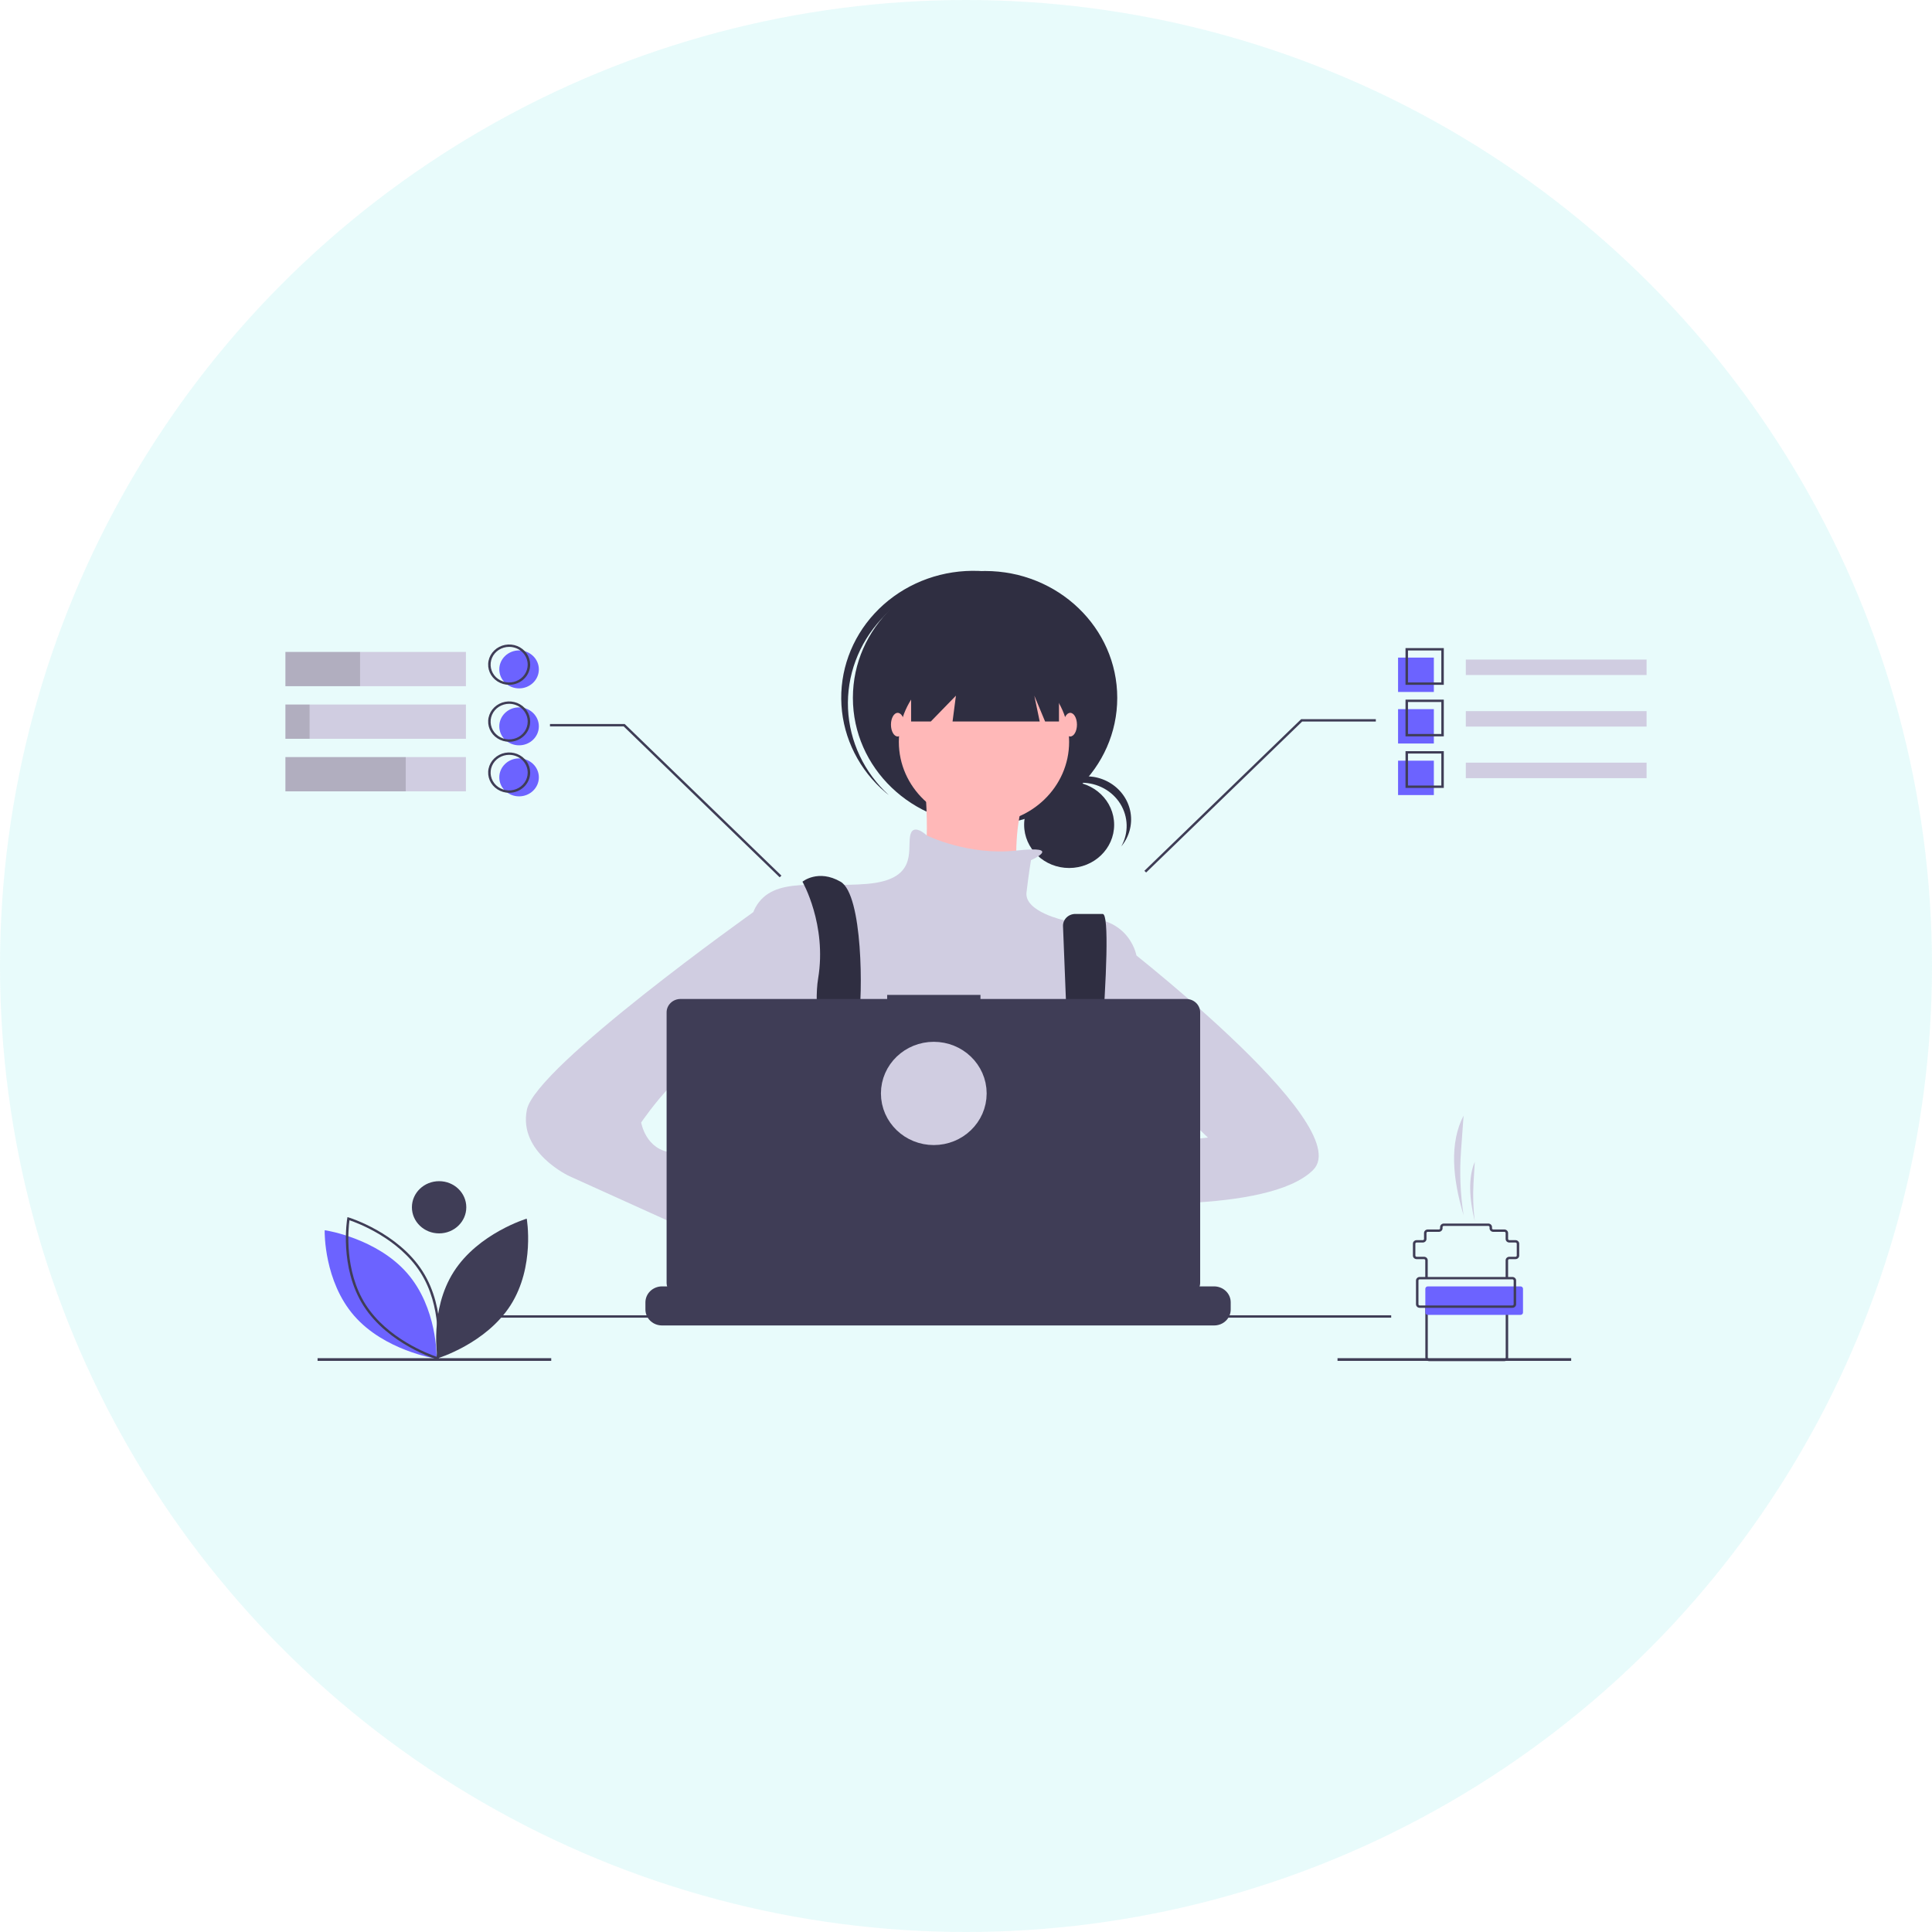 <svg width="88" height="88" viewBox="0 0 88 88" fill="none" xmlns="http://www.w3.org/2000/svg">
<circle opacity="0.1" cx="44" cy="44" r="44" fill="#1CD8D2"/>
<g clip-path="url(#clip0)">
<path d="M48.698 39.536C49.83 39.536 50.748 38.655 50.748 37.569C50.748 36.482 49.83 35.602 48.698 35.602C47.566 35.602 46.648 36.482 46.648 37.569C46.648 38.655 47.566 39.536 48.698 39.536Z" fill="#2F2E41"/>
<path d="M49.268 35.653C49.623 35.653 49.971 35.742 50.28 35.91C50.588 36.078 50.846 36.32 51.028 36.612C51.21 36.904 51.309 37.237 51.317 37.578C51.325 37.918 51.241 38.254 51.072 38.554C51.25 38.341 51.379 38.094 51.452 37.83C51.525 37.566 51.54 37.29 51.496 37.02C51.452 36.751 51.349 36.492 51.195 36.263C51.041 36.033 50.839 35.836 50.602 35.686C50.365 35.535 50.097 35.433 49.817 35.387C49.536 35.342 49.249 35.352 48.973 35.419C48.697 35.485 48.438 35.606 48.213 35.774C47.989 35.942 47.803 36.153 47.668 36.393C47.86 36.162 48.103 35.976 48.38 35.848C48.657 35.719 48.961 35.653 49.268 35.653Z" fill="#2F2E41"/>
<path d="M44.868 37.565C48.193 37.565 50.889 34.978 50.889 31.786C50.889 28.595 48.193 26.008 44.868 26.008C41.543 26.008 38.848 28.595 38.848 31.786C38.848 34.978 41.543 37.565 44.868 37.565Z" fill="#2F2E41"/>
<path d="M40.141 28.199C41.179 27.079 42.629 26.39 44.186 26.277C45.742 26.164 47.284 26.636 48.485 27.593C48.436 27.548 48.387 27.503 48.336 27.459C47.142 26.441 45.577 25.92 43.983 26.01C42.389 26.1 40.898 26.794 39.837 27.939C38.777 29.084 38.233 30.587 38.327 32.117C38.42 33.647 39.143 35.078 40.336 36.096C40.387 36.14 40.44 36.181 40.492 36.223C39.361 35.19 38.692 33.776 38.626 32.279C38.561 30.782 39.104 29.319 40.141 28.199Z" fill="#2F2E41"/>
<path d="M44.819 37.514C46.961 37.514 48.697 35.848 48.697 33.792C48.697 31.737 46.961 30.07 44.819 30.07C42.678 30.07 40.941 31.737 40.941 33.792C40.941 35.848 42.678 37.514 44.819 37.514Z" fill="#FFB8B8"/>
<path d="M42.06 34.969C42.06 34.969 42.571 39.474 41.754 39.964C40.938 40.453 46.448 41.139 46.448 41.139C46.448 41.139 45.632 36.242 47.673 34.969H42.06Z" fill="#FFB8B8"/>
<path d="M46.96 39.181C46.96 39.181 48.479 38.499 46.291 38.742C44.103 38.985 42.215 38.054 42.215 38.054C42.215 38.054 41.552 37.417 41.45 38.103C41.347 38.789 41.756 40.062 39.511 40.258C37.266 40.454 35.225 39.866 34.409 41.335C33.592 42.804 34.001 49.171 34.001 49.171C34.001 49.171 35.531 54.459 36.756 55.243C37.98 56.027 48.695 54.949 48.695 54.949L51.756 49.66V43.49C51.756 43.49 51.348 41.335 48.49 41.923C48.49 41.923 46.654 41.531 46.756 40.65C46.858 39.768 46.96 39.181 46.96 39.181Z" fill="#D0CDE1"/>
<path d="M37.163 58.987C37.226 58.723 37.268 58.574 37.268 58.574L37.235 58.359L36.899 56.168L36.758 55.244C37.982 54.754 38.288 52.502 38.288 52.502L38.335 52.475L38.544 52.355V52.355L39.294 51.923L39.309 51.914L39.612 52.108L40.227 52.502C42.381 54.022 44.573 53.994 45.927 53.755C46.754 53.608 47.268 53.383 47.268 53.383L48.752 52.908L48.798 52.893L48.844 52.9L49.715 53.026L49.73 53.029L49.803 53.039L49.601 54.377L49.309 56.321C50.081 56.714 50.767 57.451 51.367 58.359C51.5 58.561 51.629 58.77 51.754 58.987C51.916 59.268 52.071 59.56 52.218 59.86C52.236 59.896 52.254 59.932 52.271 59.968C52.328 60.085 52.385 60.204 52.439 60.323H36.892C36.913 60.203 36.933 60.089 36.953 59.979C36.954 59.976 36.954 59.972 36.955 59.968C36.962 59.931 36.969 59.896 36.975 59.86C37.044 59.503 37.11 59.205 37.163 58.987Z" fill="#2F2E41"/>
<path d="M36.551 40.16C36.551 40.16 37.673 42.118 37.265 44.567C36.857 47.016 38.49 53.088 38.49 53.088L39.714 52.794C39.714 52.794 38.898 47.701 39.102 46.526C39.306 45.351 39.306 40.747 38.285 40.16C37.265 39.572 36.551 40.16 36.551 40.16Z" fill="#2F2E41"/>
<path d="M48.419 42.195L48.848 53.039L49.664 53.529C49.664 53.529 50.837 41.629 50.225 41.629H48.979C48.903 41.629 48.828 41.644 48.758 41.673C48.688 41.701 48.625 41.744 48.572 41.797C48.52 41.85 48.479 41.912 48.453 41.981C48.426 42.049 48.415 42.122 48.419 42.195Z" fill="#2F2E41"/>
<path d="M39.053 52.843C39.335 52.843 39.563 52.623 39.563 52.353C39.563 52.083 39.335 51.863 39.053 51.863C38.771 51.863 38.543 52.083 38.543 52.353C38.543 52.623 38.771 52.843 39.053 52.843Z" fill="#6C63FF"/>
<path d="M49.256 53.331C49.538 53.331 49.767 53.112 49.767 52.841C49.767 52.571 49.538 52.352 49.256 52.352C48.974 52.352 48.746 52.571 48.746 52.841C48.746 53.112 48.974 53.331 49.256 53.331Z" fill="#6C63FF"/>
<path d="M41.5 29.141V32.862H42.398L43.541 31.687L43.388 32.862H47.357L47.112 31.687L47.602 32.862H48.235V29.141H41.5Z" fill="#2F2E41"/>
<path d="M40.888 33.546C41.057 33.546 41.194 33.305 41.194 33.007C41.194 32.71 41.057 32.469 40.888 32.469C40.719 32.469 40.582 32.71 40.582 33.007C40.582 33.305 40.719 33.546 40.888 33.546Z" fill="#FFB8B8"/>
<path d="M48.748 33.546C48.917 33.546 49.054 33.305 49.054 33.007C49.054 32.71 48.917 32.469 48.748 32.469C48.578 32.469 48.441 32.71 48.441 33.007C48.441 33.305 48.578 33.546 48.748 33.546Z" fill="#FFB8B8"/>
<path d="M50.837 52.794C50.837 52.794 46.194 51.961 45.887 53.43C45.581 54.899 51.041 54.263 51.041 54.263L50.837 52.794Z" fill="#FFB8B8"/>
<path d="M50.734 42.707C50.734 42.707 61.856 51.228 59.816 53.285C57.775 55.342 50.02 54.754 50.02 54.754L50.53 52.305L55.02 51.816L52.775 49.661L50.734 49.857V42.707Z" fill="#D0CDE1"/>
<path d="M34.309 56.906L35.737 57.984C35.737 57.984 36.758 61.02 38.288 60.138C39.819 59.257 36.86 56.123 36.86 56.123L35.125 55.535L34.309 56.906Z" fill="#FFB8B8"/>
<path d="M35.736 41.137L34.311 41.548C34.311 41.548 24.409 48.58 24.001 50.539C23.593 52.498 25.94 53.575 25.94 53.575L34.817 57.591L35.736 55.24L31.552 53.184C31.552 53.184 31.858 52.596 30.634 52.498C29.409 52.4 29.205 51.127 29.205 51.127C29.205 51.127 31.654 47.503 32.98 48.286C34.307 49.07 34.715 49.658 34.715 49.658L35.736 41.137Z" fill="#D0CDE1"/>
<path d="M56.057 59.319V59.647C56.057 59.737 56.04 59.827 56.006 59.911C55.991 59.948 55.973 59.984 55.951 60.019C55.884 60.127 55.789 60.216 55.675 60.279C55.561 60.341 55.432 60.373 55.301 60.373H30.155C30.024 60.373 29.895 60.341 29.781 60.279C29.667 60.216 29.571 60.127 29.504 60.019C29.483 59.984 29.465 59.948 29.45 59.911C29.416 59.827 29.398 59.737 29.398 59.647V59.319C29.398 59.224 29.418 59.13 29.456 59.041C29.494 58.953 29.55 58.873 29.62 58.806C29.69 58.739 29.773 58.685 29.865 58.649C29.957 58.612 30.055 58.593 30.155 58.593H31.604V58.44C31.604 58.436 31.605 58.432 31.607 58.429C31.608 58.425 31.61 58.422 31.613 58.419C31.616 58.416 31.62 58.414 31.624 58.412C31.628 58.411 31.632 58.41 31.636 58.41H32.392C32.396 58.41 32.4 58.411 32.404 58.412C32.408 58.414 32.411 58.416 32.414 58.419C32.417 58.422 32.42 58.425 32.421 58.429C32.423 58.432 32.423 58.436 32.423 58.44V58.593H32.896V58.44C32.896 58.436 32.897 58.432 32.898 58.429C32.9 58.425 32.902 58.422 32.905 58.419C32.908 58.416 32.912 58.414 32.916 58.412C32.919 58.411 32.923 58.41 32.928 58.41H33.684C33.688 58.41 33.692 58.411 33.696 58.412C33.7 58.414 33.703 58.416 33.706 58.419C33.709 58.422 33.711 58.425 33.713 58.429C33.715 58.432 33.715 58.436 33.715 58.44V58.593H34.188V58.44C34.188 58.436 34.189 58.432 34.191 58.429C34.192 58.425 34.195 58.422 34.198 58.419C34.2 58.416 34.204 58.414 34.208 58.412C34.212 58.411 34.216 58.41 34.22 58.41H34.976C34.98 58.41 34.984 58.411 34.988 58.412C34.992 58.414 34.996 58.416 34.998 58.419C35.001 58.422 35.004 58.425 35.005 58.429C35.007 58.432 35.008 58.436 35.008 58.44V58.593H35.48V58.44C35.48 58.436 35.481 58.432 35.483 58.429C35.484 58.425 35.486 58.422 35.489 58.419C35.492 58.416 35.496 58.414 35.5 58.412C35.504 58.411 35.508 58.41 35.512 58.41H36.268C36.272 58.41 36.276 58.411 36.28 58.412C36.284 58.414 36.287 58.416 36.29 58.419C36.293 58.422 36.296 58.425 36.297 58.429C36.299 58.432 36.3 58.436 36.3 58.44V58.593H36.772V58.44C36.772 58.436 36.773 58.432 36.774 58.429C36.776 58.425 36.778 58.422 36.781 58.419C36.784 58.416 36.788 58.414 36.791 58.412C36.795 58.411 36.799 58.41 36.803 58.41H37.56C37.564 58.41 37.568 58.411 37.572 58.412C37.576 58.414 37.579 58.416 37.582 58.419C37.585 58.422 37.587 58.425 37.589 58.429C37.59 58.432 37.591 58.436 37.591 58.44V58.593H38.064V58.44C38.064 58.436 38.065 58.432 38.067 58.429C38.068 58.425 38.071 58.422 38.074 58.419C38.077 58.416 38.08 58.414 38.084 58.412C38.088 58.411 38.092 58.41 38.096 58.41H38.852C38.856 58.41 38.86 58.411 38.864 58.412C38.868 58.414 38.871 58.416 38.874 58.419C38.877 58.422 38.88 58.425 38.881 58.429C38.883 58.432 38.884 58.436 38.884 58.44V58.593H39.356V58.44C39.356 58.436 39.357 58.432 39.358 58.429C39.36 58.425 39.362 58.422 39.365 58.419C39.368 58.416 39.372 58.414 39.376 58.412C39.379 58.411 39.383 58.41 39.388 58.41H45.312C45.316 58.41 45.32 58.411 45.324 58.412C45.328 58.414 45.331 58.416 45.334 58.419C45.337 58.422 45.339 58.425 45.341 58.429C45.343 58.432 45.343 58.436 45.343 58.44V58.593H45.816V58.44C45.816 58.436 45.817 58.432 45.819 58.429C45.82 58.425 45.823 58.422 45.825 58.419C45.828 58.416 45.832 58.414 45.836 58.412C45.84 58.411 45.844 58.41 45.848 58.41H46.604C46.612 58.41 46.62 58.413 46.626 58.419C46.632 58.425 46.636 58.432 46.636 58.44V58.593H47.108V58.44C47.108 58.436 47.109 58.432 47.111 58.429C47.112 58.425 47.114 58.422 47.117 58.419C47.12 58.416 47.124 58.414 47.128 58.412C47.131 58.411 47.136 58.41 47.14 58.41H47.896C47.9 58.41 47.904 58.411 47.908 58.412C47.912 58.414 47.915 58.416 47.918 58.419C47.921 58.422 47.923 58.425 47.925 58.429C47.927 58.432 47.928 58.436 47.928 58.44V58.593H48.4V58.44C48.4 58.436 48.401 58.432 48.402 58.429C48.404 58.425 48.406 58.422 48.409 58.419C48.412 58.416 48.416 58.414 48.419 58.412C48.423 58.411 48.427 58.41 48.431 58.41H49.188C49.192 58.41 49.196 58.411 49.2 58.412C49.204 58.414 49.207 58.416 49.21 58.419C49.213 58.422 49.215 58.425 49.217 58.429C49.218 58.432 49.219 58.436 49.219 58.44V58.593H49.692V58.44C49.692 58.436 49.693 58.432 49.695 58.429C49.696 58.425 49.699 58.422 49.702 58.419C49.704 58.416 49.708 58.414 49.712 58.412C49.716 58.411 49.72 58.41 49.724 58.41H50.48C50.488 58.41 50.496 58.413 50.502 58.419C50.508 58.425 50.511 58.432 50.511 58.44V58.593H50.984V58.44C50.984 58.436 50.985 58.432 50.986 58.429C50.988 58.425 50.99 58.422 50.993 58.419C50.996 58.416 51 58.414 51.004 58.412C51.007 58.411 51.011 58.41 51.016 58.41H51.772C51.776 58.41 51.78 58.411 51.784 58.412C51.788 58.414 51.791 58.416 51.794 58.419C51.797 58.422 51.8 58.425 51.801 58.429C51.803 58.432 51.803 58.436 51.803 58.44V58.593H52.276V58.44C52.276 58.436 52.277 58.432 52.278 58.429C52.28 58.425 52.282 58.422 52.285 58.419C52.288 58.416 52.291 58.414 52.295 58.412C52.299 58.411 52.303 58.41 52.307 58.41H53.064C53.068 58.41 53.072 58.411 53.076 58.412C53.08 58.414 53.083 58.416 53.086 58.419C53.089 58.422 53.091 58.425 53.093 58.429C53.094 58.432 53.095 58.436 53.095 58.44V58.593H55.301C55.4 58.593 55.499 58.612 55.59 58.649C55.682 58.685 55.766 58.739 55.836 58.806C55.906 58.873 55.962 58.953 56 59.041C56.038 59.13 56.057 59.224 56.057 59.319Z" fill="#3F3D56"/>
<path d="M63.367 59.91H22.09V60.018H63.367V59.91Z" fill="#3F3D56"/>
<path d="M54.032 45.502H44.659V45.316H40.409V45.502H30.997C30.829 45.502 30.668 45.566 30.549 45.68C30.43 45.794 30.363 45.949 30.363 46.11V58.429C30.363 58.59 30.43 58.745 30.549 58.859C30.668 58.973 30.829 59.038 30.997 59.038H54.032C54.2 59.038 54.361 58.973 54.48 58.859C54.599 58.745 54.666 58.59 54.666 58.429V46.11C54.666 46.03 54.649 45.951 54.617 45.877C54.585 45.804 54.539 45.737 54.48 45.68C54.421 45.624 54.351 45.579 54.274 45.548C54.197 45.518 54.115 45.502 54.032 45.502Z" fill="#3F3D56"/>
<path d="M42.533 51.156C43.31 51.156 43.941 50.551 43.941 49.804C43.941 49.058 43.31 48.453 42.533 48.453C41.755 48.453 41.125 49.058 41.125 49.804C41.125 50.551 41.755 51.156 42.533 51.156Z" stroke="#D0CDE1" stroke-width="2" stroke-miterlimit="10"/>
<path d="M42.084 51.644C42.861 51.644 43.491 51.039 43.491 50.293C43.491 49.546 42.861 48.941 42.084 48.941C41.306 48.941 40.676 49.546 40.676 50.293C40.676 51.039 41.306 51.644 42.084 51.644Z" fill="#D0CDE1"/>
<path d="M25.108 61.863H14.465V61.986H25.108V61.863Z" fill="#3F3D56"/>
<path d="M71.565 61.863H60.922V61.986H71.565V61.863Z" fill="#3F3D56"/>
<path d="M20.667 57.928C19.546 59.685 19.931 61.87 19.931 61.87C19.931 61.87 22.135 61.207 23.256 59.45C24.377 57.693 23.992 55.508 23.992 55.508C23.992 55.508 21.788 56.171 20.667 57.928Z" fill="#3F3D56"/>
<path d="M19.886 61.886L19.822 61.877C19.799 61.873 17.504 61.508 16.13 59.93C14.756 58.352 14.789 56.12 14.789 56.097L14.791 56.035L14.854 56.045C14.877 56.048 17.172 56.413 18.546 57.992C19.921 59.57 19.887 61.802 19.887 61.824L19.886 61.886Z" fill="#6C63FF"/>
<path d="M19.977 61.94L19.916 61.922C19.893 61.915 17.679 61.232 16.559 59.478C15.44 57.724 15.812 55.521 15.816 55.499L15.827 55.438L15.889 55.456C15.911 55.463 18.125 56.145 19.245 57.9C20.364 59.653 19.992 61.857 19.988 61.879L19.977 61.94ZM15.918 55.58C15.867 55.95 15.664 57.868 16.655 59.422C17.647 60.976 19.52 61.673 19.886 61.798C19.937 61.428 20.14 59.51 19.149 57.956C18.157 56.402 16.284 55.704 15.918 55.58H15.918Z" fill="#3F3D56"/>
<path d="M20.001 56.179C20.685 56.179 21.239 55.647 21.239 54.99C21.239 54.333 20.685 53.801 20.001 53.801C19.316 53.801 18.762 54.333 18.762 54.99C18.762 55.647 19.316 56.179 20.001 56.179Z" fill="#3F3D56"/>
<path d="M35.513 39.96L28.406 33.085H25.051V32.977H28.453L28.47 32.993L35.593 39.884L35.513 39.96Z" fill="#3F3D56"/>
<path d="M52.205 39.741L59.312 32.866H62.667V32.758H59.265L59.248 32.774L52.125 39.665L52.205 39.741Z" fill="#3F3D56"/>
<path d="M21.222 29.695H13V31.256H21.222V29.695Z" fill="#D0CDE1"/>
<path d="M21.222 32.09H13V33.651H21.222V32.09Z" fill="#D0CDE1"/>
<path d="M21.222 34.484H13V36.045H21.222V34.484Z" fill="#D0CDE1"/>
<path opacity="0.15" d="M16.401 29.695H13V31.256H16.401V29.695Z" fill="black"/>
<path opacity="0.15" d="M14.101 32.09H13V33.651H14.101V32.09Z" fill="black"/>
<path opacity="0.15" d="M18.481 34.484H13V36.045H18.481V34.484Z" fill="black"/>
<path d="M75 30.043H66.766V30.747H75V30.043Z" fill="#D0CDE1"/>
<path d="M65.31 29.953H63.68V31.518H65.31V29.953Z" fill="#6C63FF"/>
<path d="M65.31 32.301H63.68V33.866H65.31V32.301Z" fill="#6C63FF"/>
<path d="M65.31 34.648H63.68V36.214H65.31V34.648Z" fill="#6C63FF"/>
<path d="M65.763 31.193H64.019V29.52H65.763V31.193ZM64.132 31.085H65.65V29.628H64.132V31.085Z" fill="#3F3D56"/>
<path d="M75 32.391H66.766V33.095H75V32.391Z" fill="#D0CDE1"/>
<path d="M65.763 33.54H64.019V31.867H65.763V33.54ZM64.132 33.432H65.65V31.975H64.132V33.432Z" fill="#3F3D56"/>
<path d="M75 34.738H66.766V35.443H75V34.738Z" fill="#D0CDE1"/>
<path d="M65.763 35.888H64.019V34.215H65.763V35.888ZM64.132 35.78H65.65V34.323H64.132V35.78Z" fill="#3F3D56"/>
<path d="M23.643 31.355C24.141 31.355 24.544 30.967 24.544 30.49C24.544 30.012 24.141 29.625 23.643 29.625C23.146 29.625 22.742 30.012 22.742 30.49C22.742 30.967 23.146 31.355 23.643 31.355Z" fill="#6C63FF"/>
<path d="M23.643 33.948C24.141 33.948 24.544 33.561 24.544 33.084C24.544 32.606 24.141 32.219 23.643 32.219C23.146 32.219 22.742 32.606 22.742 33.084C22.742 33.561 23.146 33.948 23.643 33.948Z" fill="#6C63FF"/>
<path d="M23.643 36.273C24.141 36.273 24.544 35.885 24.544 35.408C24.544 34.93 24.141 34.543 23.643 34.543C23.146 34.543 22.742 34.93 22.742 35.408C22.742 35.885 23.146 36.273 23.643 36.273Z" fill="#6C63FF"/>
<path d="M23.192 31.193C23.002 31.193 22.817 31.139 22.66 31.038C22.502 30.937 22.38 30.794 22.307 30.626C22.235 30.458 22.216 30.273 22.253 30.095C22.29 29.917 22.381 29.753 22.515 29.625C22.649 29.496 22.819 29.409 23.005 29.373C23.191 29.338 23.383 29.356 23.558 29.425C23.733 29.495 23.883 29.613 23.988 29.764C24.093 29.915 24.149 30.093 24.149 30.274C24.149 30.518 24.048 30.752 23.868 30.924C23.689 31.096 23.445 31.193 23.192 31.193ZM23.192 29.464C23.025 29.464 22.861 29.511 22.722 29.6C22.584 29.689 22.475 29.816 22.411 29.964C22.347 30.112 22.331 30.275 22.363 30.433C22.396 30.59 22.476 30.734 22.594 30.848C22.712 30.961 22.863 31.038 23.027 31.07C23.191 31.101 23.361 31.085 23.515 31.023C23.669 30.962 23.801 30.858 23.894 30.725C23.987 30.591 24.036 30.435 24.036 30.274C24.036 30.059 23.947 29.853 23.789 29.701C23.63 29.549 23.416 29.464 23.192 29.464Z" fill="#3F3D56"/>
<path d="M23.192 33.787C23.002 33.787 22.817 33.733 22.66 33.632C22.502 33.531 22.38 33.388 22.307 33.22C22.235 33.052 22.216 32.867 22.253 32.689C22.29 32.511 22.381 32.347 22.515 32.218C22.649 32.09 22.819 32.002 23.005 31.967C23.191 31.931 23.383 31.95 23.558 32.019C23.733 32.089 23.883 32.206 23.988 32.358C24.093 32.509 24.149 32.686 24.149 32.868C24.149 33.112 24.048 33.345 23.868 33.517C23.689 33.69 23.445 33.787 23.192 33.787ZM23.192 32.057C23.025 32.057 22.861 32.105 22.722 32.194C22.584 32.283 22.475 32.41 22.411 32.558C22.347 32.706 22.331 32.869 22.363 33.026C22.396 33.184 22.476 33.328 22.594 33.441C22.712 33.555 22.863 33.632 23.027 33.663C23.191 33.694 23.361 33.678 23.515 33.617C23.669 33.556 23.801 33.452 23.894 33.319C23.987 33.185 24.036 33.028 24.036 32.868C24.036 32.653 23.947 32.447 23.789 32.295C23.63 32.143 23.416 32.058 23.192 32.057Z" fill="#3F3D56"/>
<path d="M23.192 36.111C23.002 36.111 22.817 36.057 22.66 35.956C22.502 35.855 22.38 35.712 22.307 35.544C22.235 35.376 22.216 35.191 22.253 35.013C22.29 34.835 22.381 34.671 22.515 34.543C22.649 34.414 22.819 34.327 23.005 34.291C23.191 34.256 23.383 34.274 23.558 34.343C23.733 34.413 23.883 34.531 23.988 34.682C24.093 34.833 24.149 35.011 24.149 35.192C24.149 35.436 24.048 35.669 23.868 35.842C23.689 36.014 23.445 36.111 23.192 36.111ZM23.192 34.382C23.025 34.382 22.861 34.429 22.722 34.518C22.584 34.607 22.475 34.734 22.411 34.882C22.347 35.03 22.331 35.193 22.363 35.35C22.396 35.508 22.476 35.652 22.594 35.766C22.712 35.879 22.863 35.956 23.027 35.987C23.191 36.019 23.361 36.003 23.515 35.941C23.669 35.88 23.801 35.776 23.894 35.643C23.987 35.509 24.036 35.353 24.036 35.192C24.036 34.977 23.947 34.771 23.789 34.619C23.63 34.467 23.416 34.382 23.192 34.382Z" fill="#3F3D56"/>
<path d="M68.692 58.217H68.579V57.406C68.579 57.363 68.597 57.322 68.628 57.291C68.66 57.261 68.703 57.244 68.748 57.244H69.029C69.044 57.244 69.059 57.238 69.069 57.228C69.08 57.218 69.086 57.204 69.086 57.19V56.649C69.086 56.635 69.08 56.621 69.069 56.611C69.059 56.601 69.044 56.595 69.029 56.595H68.748C68.703 56.595 68.66 56.578 68.628 56.548C68.597 56.517 68.579 56.476 68.579 56.433V56.163C68.579 56.148 68.573 56.135 68.562 56.125C68.552 56.114 68.537 56.109 68.523 56.109H68.016C67.971 56.109 67.928 56.092 67.896 56.061C67.865 56.031 67.847 55.99 67.847 55.947V55.893C67.847 55.878 67.841 55.864 67.83 55.854C67.82 55.844 67.805 55.839 67.79 55.839H65.763C65.748 55.839 65.734 55.844 65.724 55.854C65.713 55.864 65.707 55.878 65.707 55.893V55.947C65.707 55.99 65.689 56.031 65.657 56.061C65.626 56.092 65.583 56.109 65.538 56.109H65.031C65.016 56.109 65.002 56.114 64.991 56.125C64.981 56.135 64.975 56.148 64.975 56.163V56.433C64.975 56.476 64.957 56.517 64.925 56.548C64.894 56.578 64.851 56.595 64.806 56.595H64.524C64.51 56.595 64.495 56.601 64.485 56.611C64.474 56.621 64.468 56.635 64.468 56.649V57.19C64.468 57.204 64.474 57.218 64.485 57.228C64.495 57.238 64.51 57.244 64.524 57.244H64.862C64.907 57.244 64.95 57.261 64.982 57.291C65.013 57.322 65.031 57.363 65.031 57.406V58.217H64.919V57.406C64.919 57.392 64.913 57.378 64.902 57.368C64.891 57.358 64.877 57.352 64.862 57.352H64.524C64.48 57.352 64.437 57.335 64.405 57.304C64.373 57.274 64.356 57.233 64.356 57.19V56.649C64.356 56.606 64.373 56.565 64.405 56.535C64.437 56.504 64.48 56.487 64.524 56.487H64.806C64.821 56.487 64.835 56.481 64.846 56.471C64.856 56.461 64.862 56.447 64.862 56.433V56.163C64.862 56.12 64.88 56.079 64.912 56.048C64.944 56.018 64.986 56.001 65.031 56.001H65.538C65.553 56.001 65.567 55.995 65.578 55.985C65.588 55.975 65.594 55.961 65.594 55.947V55.893C65.594 55.85 65.612 55.808 65.644 55.778C65.675 55.748 65.719 55.73 65.763 55.73H67.79C67.835 55.73 67.878 55.748 67.91 55.778C67.942 55.808 67.959 55.85 67.96 55.893V55.947C67.96 55.961 67.965 55.975 67.976 55.985C67.987 55.995 68.001 56.001 68.016 56.001H68.523C68.567 56.001 68.61 56.018 68.642 56.048C68.674 56.079 68.692 56.12 68.692 56.163V56.433C68.692 56.447 68.698 56.461 68.708 56.471C68.719 56.481 68.733 56.487 68.748 56.487H69.029C69.074 56.487 69.117 56.504 69.149 56.535C69.18 56.565 69.198 56.606 69.198 56.649V57.19C69.198 57.233 69.18 57.274 69.149 57.304C69.117 57.335 69.074 57.352 69.029 57.352H68.748C68.733 57.352 68.719 57.358 68.708 57.368C68.698 57.378 68.692 57.392 68.692 57.406V58.217Z" fill="#3F3D56"/>
<path d="M68.526 61.998H65.091C65.046 61.998 65.003 61.981 64.971 61.95C64.94 61.92 64.922 61.879 64.922 61.836V59.512H65.034V61.836C65.034 61.85 65.04 61.864 65.051 61.874C65.062 61.884 65.076 61.89 65.091 61.89H68.526C68.541 61.89 68.555 61.884 68.566 61.874C68.576 61.864 68.582 61.85 68.582 61.836V59.512H68.695V61.836C68.695 61.879 68.677 61.92 68.645 61.95C68.614 61.981 68.571 61.998 68.526 61.998Z" fill="#3F3D56"/>
<path d="M69.258 58.594H65.034C64.972 58.594 64.922 58.642 64.922 58.702V59.783C64.922 59.843 64.972 59.891 65.034 59.891H69.258C69.32 59.891 69.371 59.843 69.371 59.783V58.702C69.371 58.642 69.32 58.594 69.258 58.594Z" fill="#6C63FF"/>
<path d="M68.888 59.569H64.665C64.62 59.569 64.577 59.552 64.546 59.522C64.514 59.491 64.496 59.45 64.496 59.407V58.326C64.496 58.283 64.514 58.242 64.546 58.212C64.577 58.181 64.62 58.164 64.665 58.164H68.888C68.933 58.164 68.976 58.181 69.008 58.212C69.04 58.242 69.057 58.283 69.057 58.326V59.407C69.057 59.45 69.04 59.491 69.008 59.522C68.976 59.552 68.933 59.569 68.888 59.569ZM64.665 58.272C64.65 58.272 64.636 58.278 64.625 58.288C64.615 58.298 64.609 58.312 64.609 58.326V59.407C64.609 59.422 64.615 59.435 64.625 59.445C64.636 59.456 64.65 59.461 64.665 59.461H68.888C68.903 59.461 68.918 59.456 68.928 59.445C68.939 59.435 68.945 59.422 68.945 59.407V58.326C68.945 58.312 68.939 58.298 68.928 58.288C68.918 58.278 68.903 58.272 68.888 58.272H64.665Z" fill="#3F3D56"/>
<path d="M66.665 55.353C66.515 54.385 66.475 53.404 66.547 52.428L66.665 50.812C66.015 52.054 66.162 53.688 66.665 55.353V55.353Z" fill="#D0CDE1"/>
<path d="M67.174 55.62C67.102 55.043 67.083 54.46 67.117 53.88L67.174 52.918C66.861 53.657 66.932 54.629 67.174 55.62Z" fill="#D0CDE1"/>
</g>
<defs>
<clipPath id="clip0">
<rect width="62" height="36" fill="white" transform="translate(13 26)"/>
</clipPath>
</defs>
</svg>

